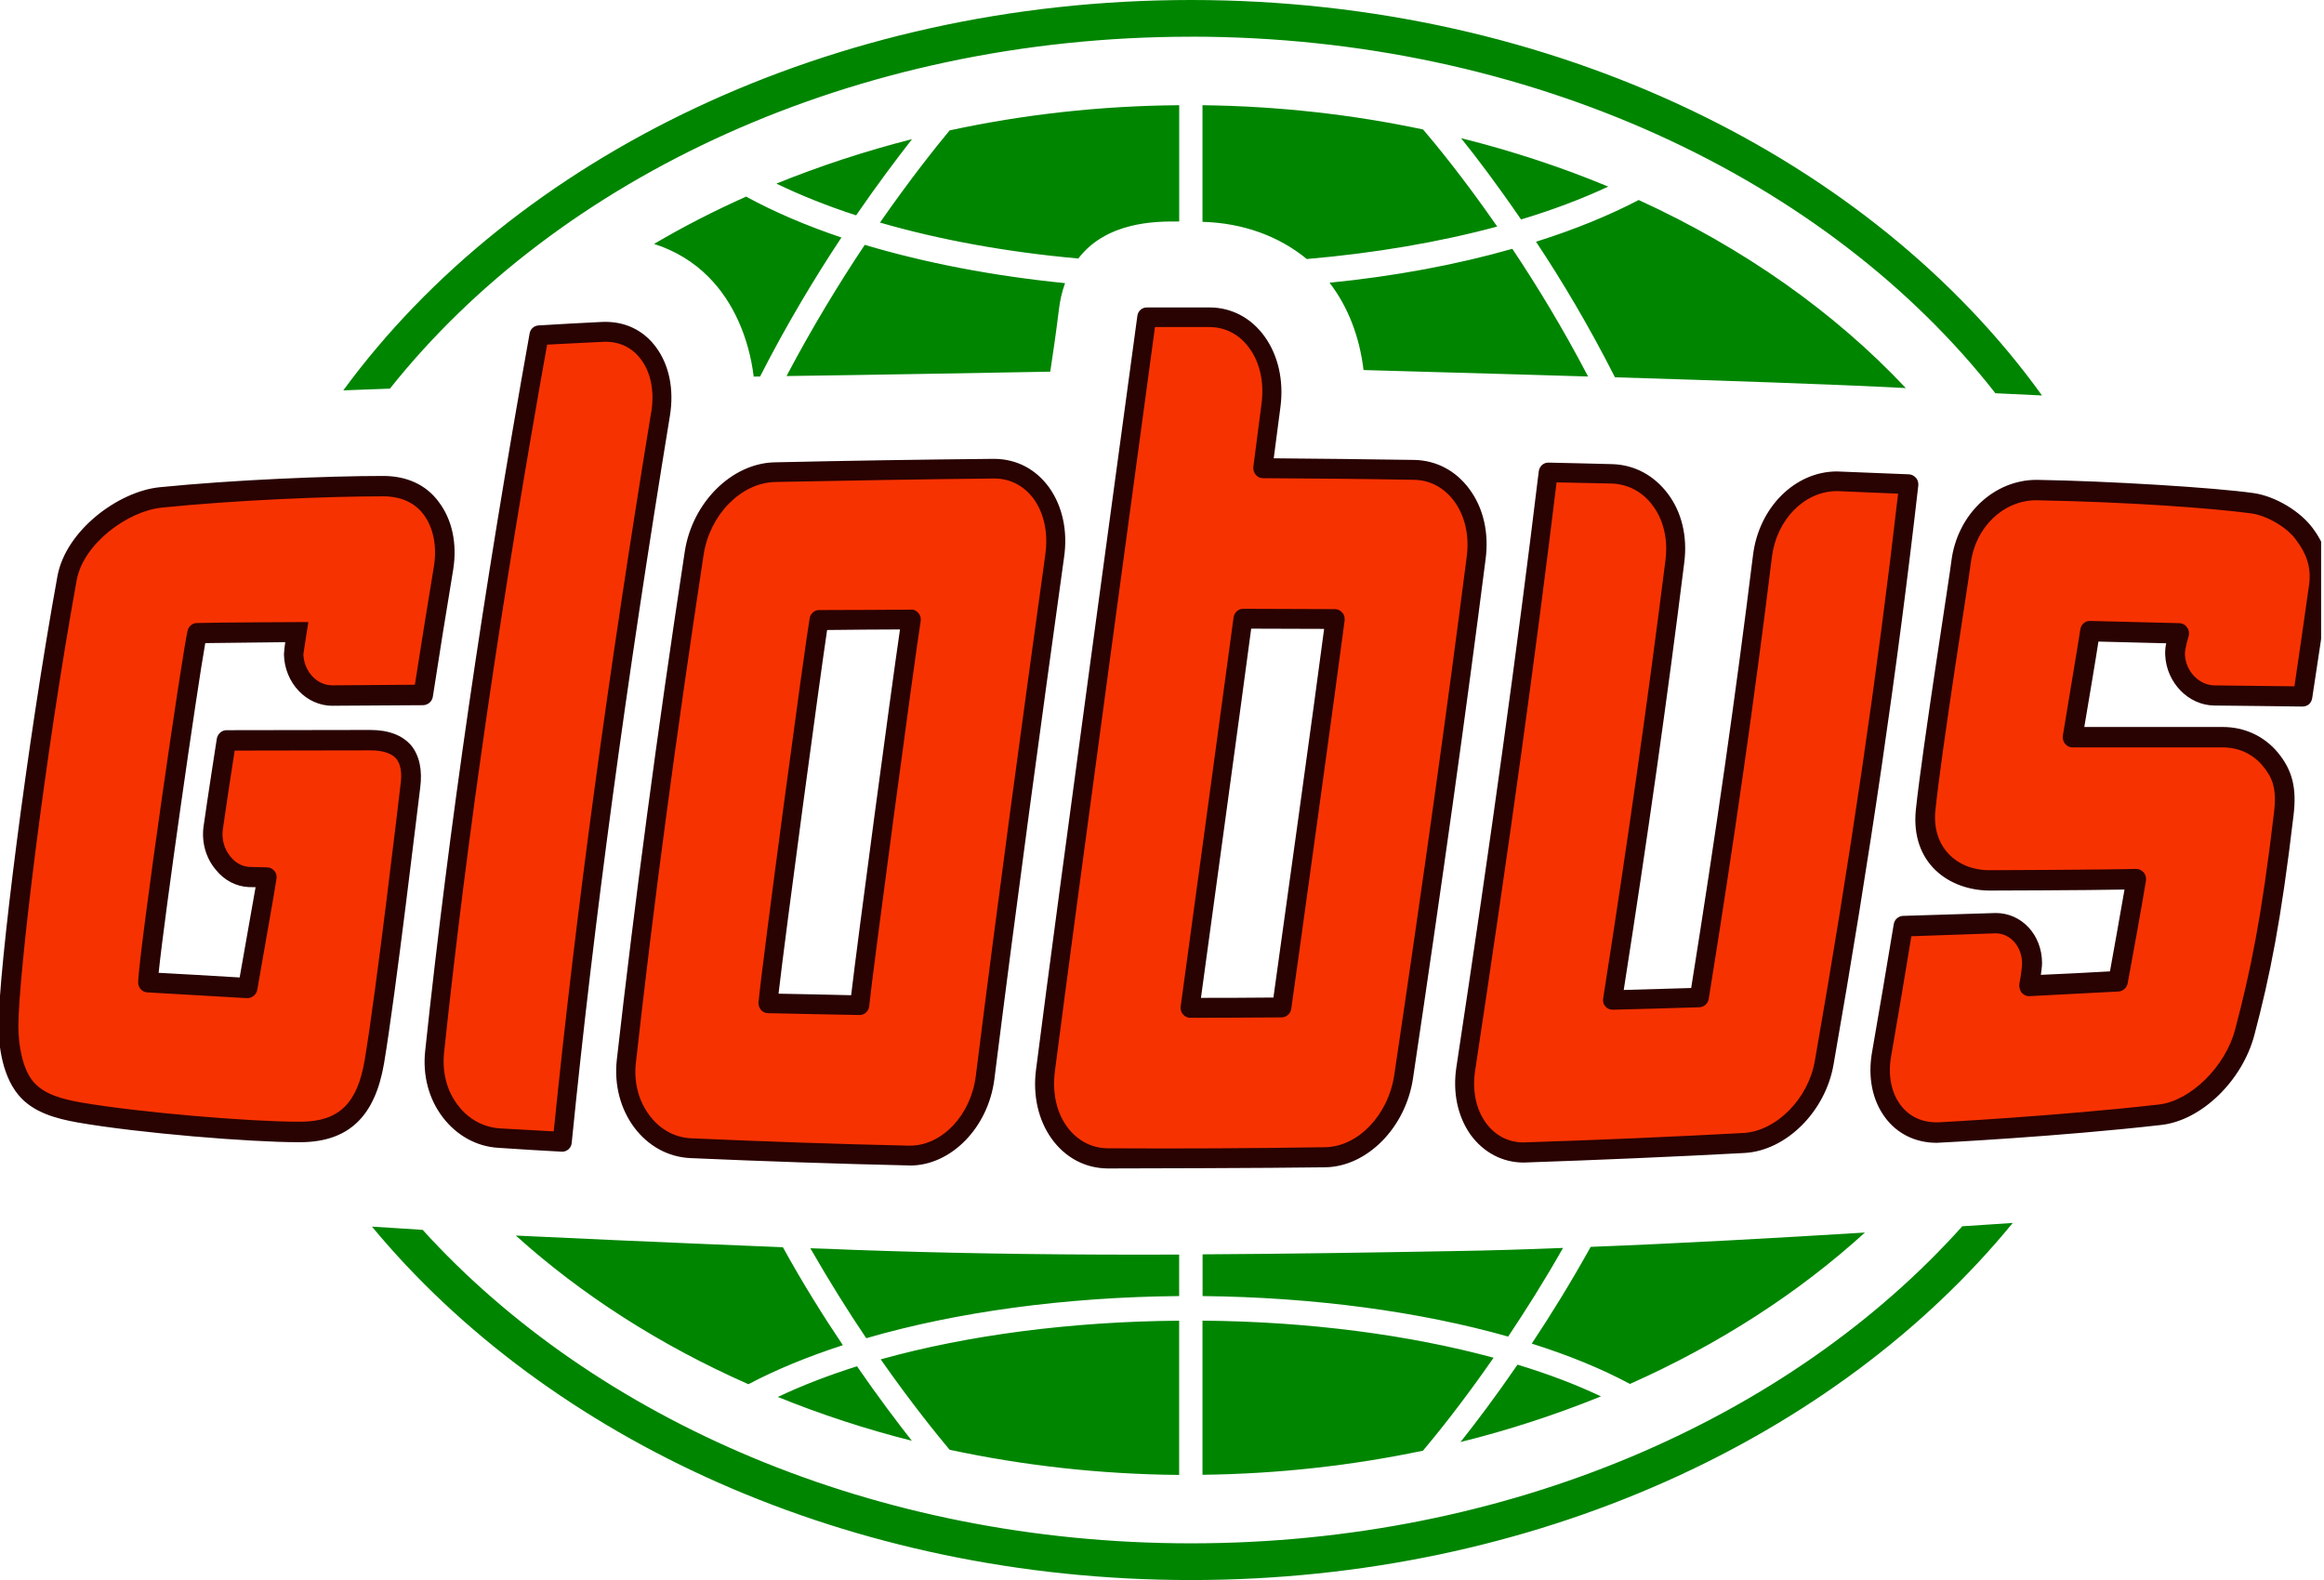 <svg width="50" height="34" viewBox="0 0 50 34" fill="none" xmlns="http://www.w3.org/2000/svg">
<g clip-path="url(#clip0_33_98)">
<path d="M19.622 2.994C18.61 3.252 17.631 3.575 16.704 3.951C17.223 4.202 17.799 4.433 18.419 4.634C18.878 3.966 19.296 3.413 19.622 2.994ZM34.602 4.016C33.599 3.598 32.538 3.249 31.434 2.973C31.768 3.386 32.219 3.985 32.725 4.723C33.407 4.517 34.036 4.279 34.6 4.016H34.602ZM32.212 4.875C31.472 3.807 30.866 3.077 30.617 2.786C29.1 2.465 27.51 2.284 25.871 2.264V4.774C26.73 4.796 27.514 5.078 28.115 5.574C29.582 5.448 30.971 5.21 32.212 4.875ZM18.931 4.789C20.207 5.159 21.656 5.425 23.199 5.563C23.808 4.766 24.876 4.766 25.3 4.766H25.37V2.264C23.661 2.277 22.008 2.465 20.431 2.806C20.117 3.184 19.571 3.872 18.932 4.79L18.931 4.789ZM22.596 7.998C22.654 7.624 22.727 7.111 22.777 6.7C22.802 6.475 22.849 6.271 22.915 6.093C21.361 5.938 19.899 5.655 18.605 5.269C18.066 6.076 17.481 7.032 16.922 8.092C18.597 8.07 21.433 8.019 22.596 7.998ZM33.628 26.854C32.808 26.887 32.013 26.911 31.268 26.922C29.651 26.951 27.796 26.982 25.873 26.992V27.89C28.272 27.915 30.552 28.225 32.448 28.762C32.826 28.195 33.23 27.558 33.628 26.854ZM28.604 6.083C29 6.599 29.249 7.237 29.336 7.963C29.762 7.976 30.399 7.993 31.093 8.013C31.98 8.039 33.046 8.066 34.167 8.102C33.625 7.063 33.061 6.138 32.537 5.354C31.344 5.695 30.012 5.944 28.603 6.084L28.604 6.083ZM34.745 8.119C37.029 8.189 39.454 8.269 41.003 8.351C39.469 6.719 37.515 5.337 35.256 4.304C34.604 4.645 33.864 4.944 33.047 5.202C33.599 6.032 34.188 7.018 34.745 8.119ZM31.422 31.031C32.473 30.771 33.48 30.439 34.444 30.049C33.908 29.793 33.303 29.565 32.649 29.366C32.177 30.054 31.751 30.618 31.422 31.031ZM16.215 8.104C16.259 8.104 16.307 8.102 16.353 8.102C16.927 6.975 17.537 5.965 18.103 5.111C17.343 4.855 16.654 4.559 16.052 4.231C15.363 4.539 14.701 4.878 14.072 5.249C14.52 5.392 14.922 5.632 15.25 5.966C15.774 6.495 16.11 7.255 16.216 8.105L16.215 8.104ZM32.955 28.913C33.742 29.161 34.454 29.451 35.068 29.781C36.989 28.925 38.699 27.82 40.123 26.523C38.23 26.639 36.169 26.756 34.223 26.831C33.797 27.598 33.366 28.295 32.955 28.913ZM18.319 26.894C18.018 26.881 17.725 26.869 17.434 26.861C17.843 27.573 18.251 28.225 18.637 28.797C20.573 28.233 22.915 27.912 25.369 27.89V26.997C25.093 26.999 24.815 26.999 24.54 26.999C22.257 26.999 20.225 26.964 18.319 26.894ZM25.871 28.419V31.736C27.51 31.716 29.098 31.535 30.615 31.217C30.908 30.869 31.467 30.179 32.134 29.217C30.319 28.725 28.155 28.438 25.871 28.419ZM16.842 26.839C14.081 26.728 11.91 26.628 11.098 26.588C12.512 27.864 14.205 28.95 16.102 29.787C16.694 29.474 17.378 29.193 18.134 28.947C17.717 28.327 17.274 27.621 16.843 26.838L16.842 26.839ZM16.735 30.061C17.655 30.435 18.617 30.751 19.618 31.004C19.302 30.602 18.893 30.061 18.438 29.401C17.818 29.597 17.247 29.818 16.735 30.061H16.735ZM20.43 31.197C22.007 31.536 23.66 31.724 25.369 31.739V28.42C23.028 28.438 20.801 28.735 18.948 29.252C19.602 30.187 20.148 30.859 20.43 31.197Z" fill="#008501"/>
<path d="M25.622 0.789C32.922 0.789 39.33 3.858 42.93 8.462C43.277 8.48 43.612 8.495 43.933 8.51C40.273 3.424 33.438 0 25.622 0C17.862 0 11.065 3.38 7.386 8.4C7.748 8.385 8.086 8.375 8.389 8.363C12.003 3.818 18.374 0.79 25.622 0.79V0.789ZM25.622 33.211C18.824 33.211 12.8 30.548 9.094 26.466C8.72 26.44 8.357 26.418 8.003 26.396C11.797 30.976 18.275 34.001 25.622 34.001C33.009 34.001 39.521 30.94 43.304 26.316C42.958 26.338 42.594 26.366 42.218 26.388C38.523 30.513 32.462 33.211 25.622 33.211Z" fill="#008501"/>
<path d="M14.122 7.482C13.846 7.101 13.435 6.905 12.946 6.928C12.492 6.95 12.039 6.975 11.585 7.003C11.489 7.01 11.412 7.078 11.395 7.173C10.392 12.772 9.658 17.821 9.149 22.601C9.088 23.142 9.226 23.653 9.53 24.048C9.831 24.439 10.255 24.672 10.721 24.7C11.178 24.733 11.632 24.757 12.088 24.783H12.097C12.2 24.783 12.291 24.702 12.3 24.595C12.779 19.81 13.473 14.69 14.413 8.948C14.504 8.384 14.401 7.867 14.122 7.482ZM49.747 11.353C49.496 11.014 48.965 10.678 48.48 10.61C47.648 10.492 45.357 10.35 43.817 10.326C42.892 10.326 42.104 11.077 41.982 12.082C41.955 12.34 41.361 16.086 41.22 17.414C41.097 18.573 41.93 19.162 42.81 19.164C42.81 19.164 44.895 19.159 45.708 19.142C45.613 19.686 45.472 20.484 45.395 20.903C44.899 20.932 44.403 20.956 43.908 20.978C43.908 20.978 43.934 20.812 43.934 20.725C43.934 20.119 43.497 19.647 42.938 19.647L40.94 19.709C40.84 19.715 40.754 19.792 40.742 19.895C40.591 20.806 40.438 21.715 40.278 22.633C40.18 23.177 40.283 23.679 40.558 24.048C40.817 24.398 41.211 24.592 41.667 24.592C41.696 24.592 44.302 24.459 46.498 24.208C47.361 24.112 48.242 23.26 48.502 22.272C48.835 21.011 49.075 19.835 49.344 17.55C49.416 16.961 49.322 16.58 49.011 16.199C48.715 15.841 48.293 15.644 47.819 15.644H44.843C44.881 15.419 45.109 14.07 45.147 13.806C45.533 13.816 46.606 13.843 46.606 13.843C46.606 13.843 46.576 13.946 46.584 14.101C46.611 14.691 47.085 15.177 47.639 15.182C48.268 15.187 48.898 15.197 49.536 15.204C49.657 15.202 49.73 15.127 49.747 15.018C49.867 14.246 49.985 13.444 50.097 12.631C50.17 12.069 49.982 11.663 49.747 11.35V11.353ZM41.221 10.283C41.186 10.24 41.129 10.211 41.074 10.207L39.521 10.145C38.621 10.145 37.844 10.917 37.716 11.94C37.35 14.902 36.914 17.953 36.385 21.261L34.934 21.303C35.445 18.036 35.874 15.022 36.237 12.099C36.307 11.544 36.182 11.02 35.883 10.624C35.585 10.228 35.164 10.002 34.69 9.988C34.231 9.978 33.77 9.962 33.316 9.955C33.206 9.952 33.121 10.035 33.106 10.14C32.645 13.952 32.083 18.023 31.334 22.961C31.251 23.507 31.359 24.021 31.638 24.417C31.918 24.801 32.325 25.017 32.783 25.017L32.836 25.015C34.401 24.961 35.978 24.894 37.532 24.811C38.427 24.762 39.273 23.921 39.448 22.909C40.228 18.463 40.822 14.39 41.271 10.452C41.279 10.387 41.259 10.329 41.224 10.284L41.221 10.283ZM7.151 15.187L9.107 15.175C9.213 15.169 9.297 15.094 9.313 14.989C9.452 14.081 9.599 13.171 9.75 12.26C9.84 11.698 9.728 11.178 9.437 10.798C9.169 10.432 8.752 10.242 8.246 10.242C7.052 10.242 5.019 10.326 3.431 10.485C2.541 10.577 1.413 11.418 1.235 12.403C0.586 15.976 -0.031 20.884 -0.031 22.083C-0.031 22.371 0.011 23.096 0.393 23.558C0.708 23.944 1.22 24.074 1.674 24.155C3 24.386 5.388 24.579 6.411 24.579H6.491C7.502 24.564 8.066 24.029 8.262 22.886C8.514 21.382 8.996 17.29 9.039 16.964C9.092 16.571 9.024 16.262 8.849 16.044C8.659 15.823 8.366 15.708 7.964 15.708L4.872 15.713C4.772 15.713 4.682 15.791 4.664 15.899C4.664 15.899 4.463 17.19 4.378 17.795C4.336 18.123 4.428 18.464 4.642 18.715C4.824 18.945 5.083 19.076 5.348 19.089L5.499 19.091C5.464 19.301 5.241 20.538 5.156 21.034C4.807 21.014 3.622 20.942 3.413 20.934C3.539 19.708 4.234 14.861 4.416 13.839C4.735 13.834 5.903 13.821 6.137 13.819C6.116 13.959 6.109 14.082 6.109 14.082C6.122 14.691 6.585 15.188 7.154 15.188L7.151 15.187ZM18.312 21.416C17.79 21.403 17.268 21.393 16.75 21.383C16.903 20.052 17.628 14.673 17.795 13.557C18.317 13.552 18.841 13.545 19.363 13.545C19.16 14.931 18.45 20.24 18.312 21.416ZM22.569 10.486C22.283 10.093 21.867 9.874 21.38 9.874C19.813 9.889 18.221 9.914 16.656 9.949C15.738 9.975 14.894 10.817 14.733 11.867C14.132 15.809 13.658 19.39 13.269 22.817C13.214 23.344 13.345 23.857 13.643 24.259C13.947 24.665 14.377 24.899 14.854 24.921C16.442 24.991 18.018 25.044 19.545 25.079L19.578 25.081C20.463 25.081 21.263 24.264 21.394 23.219C21.875 19.38 22.399 15.551 22.893 11.993C22.976 11.424 22.858 10.891 22.57 10.487L22.569 10.486ZM31.615 10.526C31.32 10.125 30.898 9.905 30.422 9.897C29.414 9.882 28.411 9.87 27.404 9.862C27.444 9.567 27.549 8.752 27.549 8.752C27.621 8.188 27.501 7.651 27.21 7.245C26.924 6.844 26.5 6.618 26.03 6.616H24.671C24.571 6.616 24.483 6.692 24.47 6.797C24.232 8.565 22.755 19.368 22.289 23.024C22.219 23.57 22.337 24.098 22.622 24.499C22.918 24.913 23.347 25.139 23.828 25.144C24.212 25.144 27.356 25.137 28.515 25.119C29.415 25.104 30.245 24.263 30.401 23.201C31.043 18.89 31.539 15.342 31.963 12.027C32.035 11.469 31.918 10.936 31.616 10.528L31.615 10.526ZM27.398 21.466C26.88 21.471 26.36 21.473 25.838 21.473C25.838 21.473 26.814 14.339 26.919 13.528C27.428 13.53 28.488 13.533 28.488 13.533C28.31 14.91 27.555 20.338 27.397 21.467L27.398 21.466Z" fill="#290202"/>
<path d="M14.009 8.876C13.079 14.553 12.392 19.613 11.913 24.346C11.522 24.324 11.133 24.304 10.748 24.281C10.397 24.256 10.08 24.084 9.853 23.785C9.615 23.479 9.51 23.078 9.554 22.651C10.056 17.928 10.783 12.94 11.771 7.416C12.167 7.394 13.024 7.354 13.024 7.354C13.343 7.354 13.611 7.486 13.797 7.743C14.007 8.028 14.083 8.43 14.011 8.876H14.009ZM49.68 12.577C49.577 13.32 49.469 14.056 49.364 14.769C48.787 14.761 48.215 14.754 47.642 14.749C47.308 14.743 47.025 14.445 47.008 14.087C47.002 13.959 47.088 13.69 47.088 13.69C47.103 13.628 47.096 13.556 47.053 13.502C47.016 13.442 46.953 13.412 46.887 13.41C46.887 13.41 45.416 13.373 44.97 13.362C44.857 13.357 44.769 13.443 44.756 13.552C44.726 13.768 44.42 15.579 44.382 15.829C44.373 15.892 44.389 15.96 44.432 16.008C44.472 16.058 44.53 16.083 44.59 16.083H47.817C48.166 16.083 48.474 16.226 48.685 16.485C48.891 16.733 48.989 16.968 48.923 17.497C48.657 19.754 48.416 20.912 48.088 22.153C47.88 22.953 47.125 23.691 46.449 23.768C44.262 24.017 41.732 24.15 41.732 24.15C41.378 24.168 41.083 24.039 40.89 23.779C40.687 23.51 40.613 23.132 40.689 22.715C40.84 21.852 40.982 21.003 41.122 20.147C41.719 20.127 42.319 20.107 42.933 20.084C43.254 20.084 43.502 20.37 43.504 20.73C43.504 20.87 43.444 21.183 43.444 21.183C43.438 21.248 43.457 21.316 43.499 21.366C43.539 21.41 43.604 21.441 43.667 21.436C44.303 21.403 44.938 21.371 45.581 21.336C45.676 21.331 45.759 21.255 45.776 21.158C45.848 20.772 46.075 19.535 46.169 18.954C46.179 18.886 46.162 18.819 46.119 18.773C46.077 18.724 46.016 18.696 45.951 18.698C45.385 18.716 42.804 18.726 42.804 18.726C42.082 18.726 41.561 18.211 41.639 17.442C41.772 16.133 42.369 12.399 42.398 12.132C42.491 11.354 43.097 10.765 43.812 10.765C45.896 10.806 47.574 10.935 48.424 11.046C48.77 11.091 49.202 11.347 49.394 11.61C49.617 11.903 49.73 12.197 49.68 12.578V12.577ZM39.046 22.827C38.906 23.647 38.214 24.341 37.509 24.381C35.96 24.464 34.385 24.532 32.822 24.582L32.782 24.584C32.446 24.584 32.164 24.433 31.965 24.158C31.751 23.86 31.671 23.456 31.739 23.024C32.474 18.168 33.033 14.139 33.489 10.38C33.886 10.387 34.279 10.398 34.678 10.405C35.027 10.418 35.342 10.584 35.558 10.879C35.788 11.185 35.886 11.596 35.834 12.037C35.458 15.031 35.019 18.12 34.492 21.483C34.48 21.546 34.498 21.61 34.537 21.656C34.577 21.704 34.637 21.728 34.695 21.728C35.322 21.713 35.947 21.695 36.565 21.675C36.663 21.67 36.746 21.594 36.763 21.494C37.307 18.117 37.751 15.008 38.122 11.989C38.222 11.177 38.826 10.568 39.521 10.568L40.837 10.623C40.393 14.482 39.808 18.476 39.046 22.827ZM4.233 13.407C4.138 13.409 4.058 13.477 4.036 13.572C3.916 14.074 3.007 20.358 2.972 21.127C2.967 21.247 3.055 21.352 3.17 21.355C3.438 21.37 4.92 21.458 5.314 21.479C5.421 21.481 5.515 21.406 5.535 21.3C5.638 20.691 5.906 19.206 5.948 18.913C5.961 18.85 5.943 18.789 5.904 18.743C5.866 18.695 5.811 18.665 5.751 18.665L5.357 18.655C5.214 18.646 5.066 18.57 4.959 18.434C4.826 18.276 4.766 18.061 4.793 17.858C4.876 17.268 4.959 16.731 5.049 16.152L7.968 16.147C8.237 16.147 8.427 16.21 8.527 16.328C8.623 16.448 8.654 16.639 8.615 16.904C8.575 17.24 8.096 21.32 7.846 22.812C7.688 23.745 7.294 24.131 6.485 24.138H6.413C5.407 24.138 3.053 23.948 1.749 23.725C1.345 23.654 0.947 23.552 0.713 23.273C0.477 22.989 0.395 22.473 0.395 22.082C0.395 21.014 0.959 16.293 1.65 12.483C1.796 11.694 2.751 10.999 3.476 10.924C5.045 10.763 7.064 10.68 8.247 10.68C8.506 10.68 8.867 10.745 9.112 11.069C9.323 11.353 9.406 11.749 9.335 12.19C9.195 13.04 9.057 13.89 8.926 14.735L7.149 14.748C6.815 14.748 6.537 14.444 6.527 14.076C6.533 14.015 6.635 13.386 6.635 13.386C6.635 13.386 4.601 13.394 4.235 13.407H4.233ZM19.601 13.119C18.939 13.124 18.277 13.126 17.618 13.128C17.52 13.13 17.437 13.206 17.42 13.302C17.32 13.86 16.395 20.738 16.319 21.571C16.314 21.626 16.334 21.684 16.369 21.729C16.406 21.774 16.462 21.802 16.517 21.802C17.174 21.816 17.831 21.831 18.493 21.842H18.495C18.601 21.842 18.691 21.757 18.701 21.648C18.751 21.099 19.672 14.209 19.808 13.364C19.817 13.302 19.802 13.239 19.76 13.194C19.719 13.144 19.662 13.111 19.601 13.119ZM22.49 11.933C21.996 15.493 21.474 19.317 20.993 23.162C20.886 23.997 20.267 24.653 19.581 24.653H19.553C18.034 24.62 16.457 24.565 14.872 24.495C14.518 24.48 14.197 24.305 13.969 23.996C13.736 23.684 13.633 23.284 13.681 22.867C14.062 19.442 14.541 15.872 15.138 11.937C15.271 11.075 15.94 10.396 16.665 10.372C18.232 10.342 19.821 10.312 21.396 10.297C21.735 10.297 22.035 10.455 22.244 10.741C22.465 11.054 22.555 11.475 22.489 11.932L22.49 11.933ZM31.557 11.97C31.133 15.28 30.637 18.828 29.997 23.133C29.869 23.996 29.217 24.678 28.507 24.687C26.983 24.71 25.395 24.72 23.833 24.71C23.483 24.707 23.171 24.542 22.953 24.241C22.728 23.928 22.638 23.514 22.695 23.057C23.162 19.425 24.621 8.74 24.849 7.038H26.027C26.368 7.04 26.672 7.201 26.883 7.497C27.111 7.811 27.201 8.237 27.141 8.693C27.141 8.693 27.015 9.661 26.965 10.047C26.958 10.104 26.975 10.165 27.015 10.215C27.053 10.263 27.108 10.29 27.169 10.29C28.251 10.296 29.335 10.305 30.418 10.325C30.764 10.328 31.07 10.493 31.288 10.787C31.518 11.102 31.614 11.521 31.557 11.97ZM28.726 13.108C28.726 13.108 27.312 13.101 26.742 13.101C26.642 13.101 26.554 13.181 26.54 13.287C26.492 13.665 25.401 21.661 25.401 21.661C25.396 21.722 25.411 21.785 25.451 21.827C25.489 21.875 25.547 21.902 25.607 21.902C26.261 21.902 26.921 21.897 27.578 21.893C27.677 21.891 27.764 21.812 27.78 21.714C27.853 21.22 28.826 14.175 28.929 13.352C28.934 13.29 28.922 13.225 28.879 13.185C28.837 13.135 28.784 13.109 28.726 13.109V13.108Z" fill="#F73201"/>
</g>
<defs>
<clipPath id="clip0_33_98">
<rect width="49.938" height="34" fill="white"/>
</clipPath>
</defs>
</svg>
